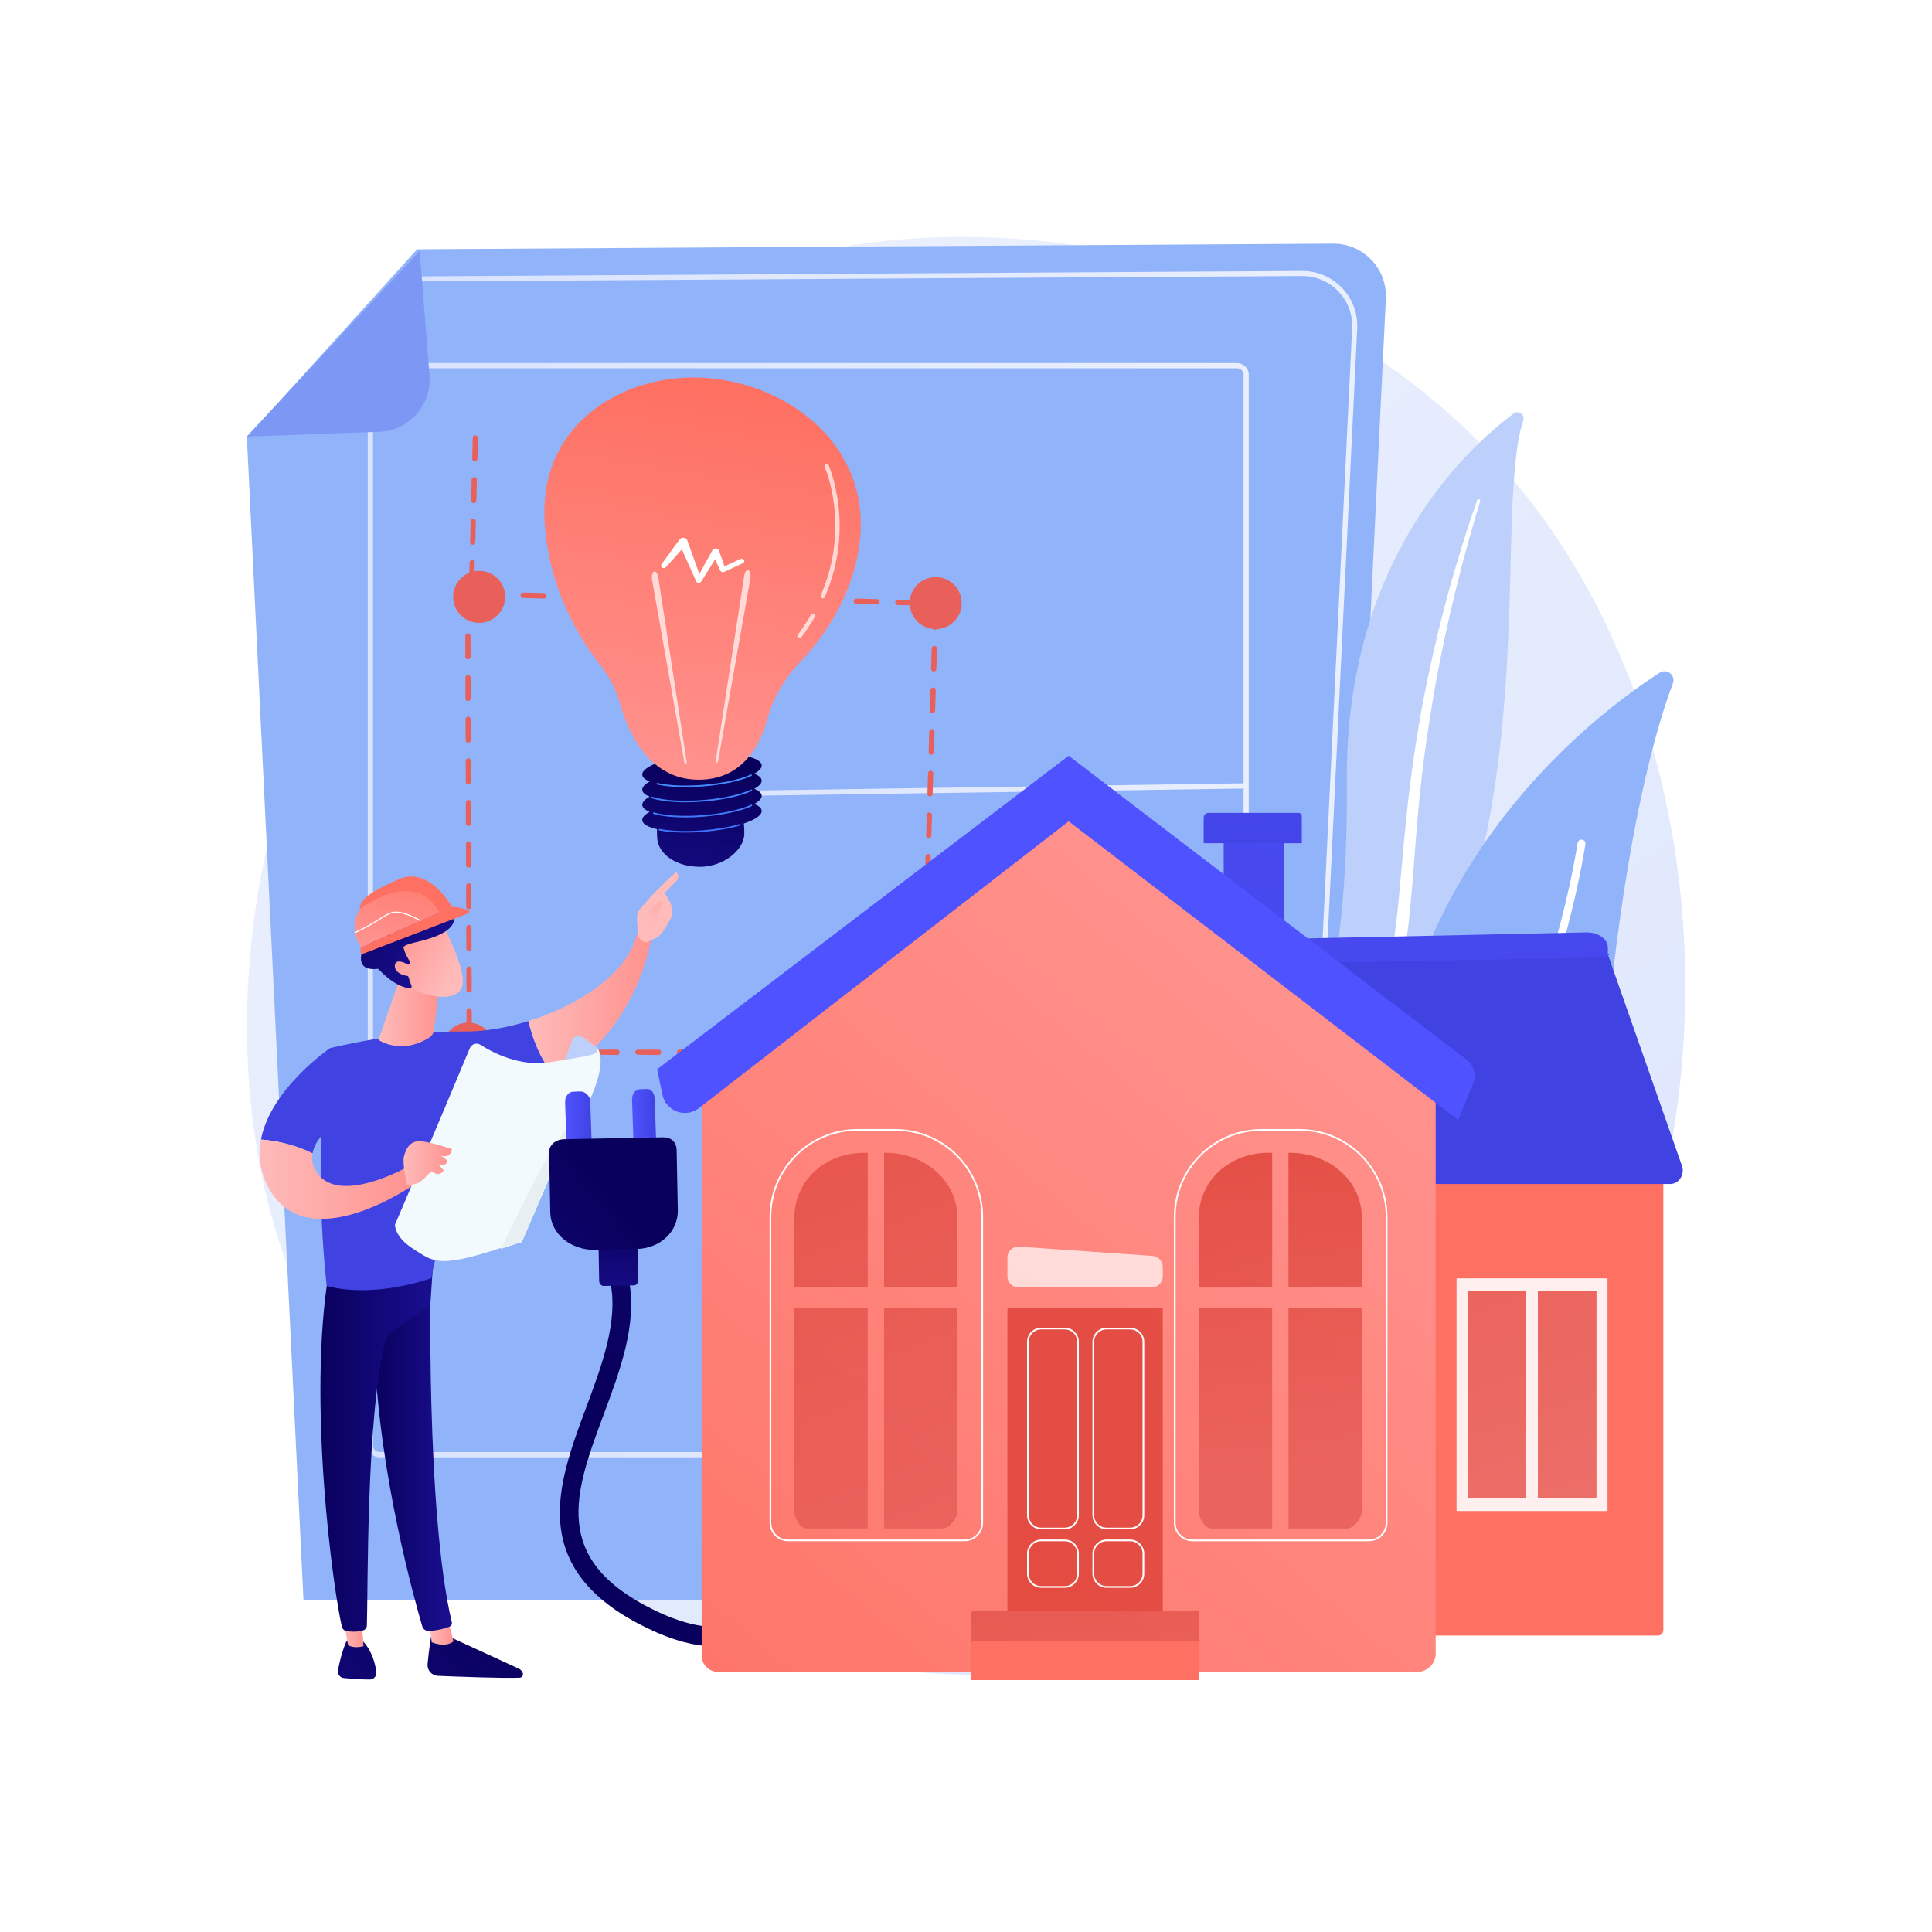 <?xml version="1.0" encoding="UTF-8"?>
<svg xmlns="http://www.w3.org/2000/svg" xmlns:xlink="http://www.w3.org/1999/xlink" version="1.1" x="0px" y="0px" viewBox="0 0 3710 3710" style="enable-background:new 0 0 3710 3710;" xml:space="preserve">
<g id="Background">
	<g>
		<g>
			<rect style="fill:#FFFFFF;" width="3710" height="3710"></rect>
		</g>
	</g>
</g>
<g id="Illustration">
	<g>
		<linearGradient id="SVGID_1_" gradientUnits="userSpaceOnUse" x1="3590.264" y1="4035.71" x2="1128.466" y2="978.313">
			<stop offset="0" style="stop-color:#DAE3FE"></stop>
			<stop offset="1" style="stop-color:#E9EFFD"></stop>
		</linearGradient>
		<path style="fill:url(#SVGID_1_);" d="M2916.082,2827.854c-56.715,59.414-110.378,97.729-152.777,128.001    c-498.383,355.838-1088.103,252.113-1213.435,226.782c-185.076-37.405-542.824-109.709-801.47-412.376    c-391.309-457.91-330.376-1179.334-26.851-1655.556c55.52-87.109,348.79-570.585,944.862-648.12    c360.736-46.923,781.238,47.715,1085.754,301.585C3391.372,1301.068,3345.867,2377.613,2916.082,2827.854z"></path>
		<g>
			<path style="fill:#91B3FA;" d="M801.073,478.663l1759.006-10.769c57.809-0.354,104.043,47.933,101.18,105.671l-121.015,2499.128     H582.799L474.114,839.857L801.073,478.663z"></path>
			
				<linearGradient id="SVGID_00000178917301135994189080000014725740328652065967_" gradientUnits="userSpaceOnUse" x1="762.803" y1="1791.571" x2="2606.351" y2="1791.571">
				<stop offset="0" style="stop-color:#DAE3FE"></stop>
				<stop offset="1" style="stop-color:#E9EFFD"></stop>
			</linearGradient>
			<path style="fill:url(#SVGID_00000178917301135994189080000014725740328652065967_);" d="M2483.837,3062.83     c-0.078,0-0.16-0.003-0.238-0.006c-2.682-0.13-4.751-2.408-4.621-5.09l117.529-2427.125c1.318-26.583-8.09-51.804-26.492-71.023     c-18.262-19.073-42.815-29.555-69.191-29.555c-0.205,0-0.407,0-0.612,0.003L767.694,540.64c-2.535,0.026-4.875-2.148-4.891-4.832     c-0.016-2.685,2.148-4.875,4.833-4.891l1732.517-10.605c0.225,0,0.449,0,0.674,0c29.053,0,56.093,11.543,76.21,32.552     c20.267,21.169,30.632,48.95,29.18,78.221l-117.528,2427.119C2488.562,3060.806,2486.414,3062.83,2483.837,3062.83z"></path>
			<g>
				
					<linearGradient id="SVGID_00000123442777524279062860000000979212103847259062_" gradientUnits="userSpaceOnUse" x1="706.193" y1="1747.812" x2="2397.981" y2="1747.812">
					<stop offset="0" style="stop-color:#DAE3FE"></stop>
					<stop offset="1" style="stop-color:#E9EFFD"></stop>
				</linearGradient>
				<path style="fill:url(#SVGID_00000123442777524279062860000000979212103847259062_);" d="M2375.488,2798.395H728.686      c-12.402,0-22.493-10.091-22.493-22.493V719.722c0-12.402,10.091-22.493,22.493-22.493h1646.802      c12.402,0,22.493,10.091,22.493,22.493v2056.18C2397.981,2788.303,2387.89,2798.395,2375.488,2798.395z M728.686,707.226      c-6.889,0-12.496,5.607-12.496,12.496v2056.18c0,6.889,5.607,12.496,12.496,12.496h1646.802c6.889,0,12.496-5.607,12.496-12.496      V719.722c0-6.889-5.607-12.496-12.496-12.496H728.686z"></path>
				<g>
					
						<linearGradient id="SVGID_00000067226281165540817190000011711353856318725552_" gradientUnits="userSpaceOnUse" x1="1313.751" y1="1517.099" x2="2390.442" y2="1517.099">
						<stop offset="0" style="stop-color:#DAE3FE"></stop>
						<stop offset="1" style="stop-color:#E9EFFD"></stop>
					</linearGradient>
					<path style="fill:url(#SVGID_00000067226281165540817190000011711353856318725552_);" d="M1318.75,1529.912       c-2.727,0-4.959-2.19-4.999-4.924c-0.039-2.763,2.164-5.031,4.927-5.073l1066.689-15.63c0.026,0,0.052,0,0.052,0       c2.75,0,4.982,2.19,5.021,4.927c0.039,2.76-2.164,5.028-4.927,5.07l-1066.689,15.63       C1318.799,1529.912,1318.773,1529.912,1318.75,1529.912z"></path>
					
						<linearGradient id="SVGID_00000114778894218249394760000010744433739439277230_" gradientUnits="userSpaceOnUse" x1="1311.564" y1="1527.068" x2="1322.708" y2="1527.068">
						<stop offset="0" style="stop-color:#DAE3FE"></stop>
						<stop offset="1" style="stop-color:#E9EFFD"></stop>
					</linearGradient>
					<path style="fill:url(#SVGID_00000114778894218249394760000010744433739439277230_);" d="M1317.709,1569.36       c-2.727,0-4.956-2.187-4.998-4.92l-1.146-74.586c-0.042-2.763,2.161-5.034,4.92-5.077c0,0,0.052,0,0.078,0       c2.727,0,4.956,2.187,4.998,4.92l1.146,74.586c0.042,2.763-2.161,5.034-4.92,5.077       C1317.761,1569.36,1317.735,1569.36,1317.709,1569.36z"></path>
				</g>
				<g>
					
						<linearGradient id="SVGID_00000046318634842276792650000006283616805000373911_" gradientUnits="userSpaceOnUse" x1="1367.176" y1="2212.468" x2="2447.312" y2="2212.468">
						<stop offset="0" style="stop-color:#DAE3FE"></stop>
						<stop offset="1" style="stop-color:#E9EFFD"></stop>
					</linearGradient>
					<path style="fill:url(#SVGID_00000046318634842276792650000006283616805000373911_);" d="M1372.174,2221.839       c-2.743,0-4.976-2.209-4.998-4.956c-0.023-2.763,2.197-5.018,4.956-5.041l1070.139-8.744h0.042c2.743,0,4.976,2.21,4.999,4.956       c0.023,2.763-2.197,5.018-4.956,5.041l-1070.139,8.744H1372.174z"></path>
					
						<linearGradient id="SVGID_00000019651889911407542970000012763393457466026158_" gradientUnits="userSpaceOnUse" x1="1364.992" y1="2218.995" x2="1376.135" y2="2218.995">
						<stop offset="0" style="stop-color:#DAE3FE"></stop>
						<stop offset="1" style="stop-color:#E9EFFD"></stop>
					</linearGradient>
					<path style="fill:url(#SVGID_00000019651889911407542970000012763393457466026158_);" d="M1371.136,2261.286       c-2.727,0-4.956-2.187-4.998-4.92l-1.146-74.586c-0.042-2.763,2.161-5.034,4.92-5.077c2.854,0.078,5.034,2.161,5.077,4.92       l1.146,74.586c0.042,2.763-2.161,5.034-4.92,5.077C1371.188,2261.286,1371.162,2261.286,1371.136,2261.286z"></path>
				</g>
				<g>
					
						<linearGradient id="SVGID_00000167374991419345420950000001028787209117535932_" gradientUnits="userSpaceOnUse" x1="1240.422" y1="1011.495" x2="1250.757" y2="1011.495">
						<stop offset="0" style="stop-color:#DAE3FE"></stop>
						<stop offset="1" style="stop-color:#E9EFFD"></stop>
					</linearGradient>
					<path style="fill:url(#SVGID_00000167374991419345420950000001028787209117535932_);" d="M1245.759,1203.748       c-2.76,0-4.995-2.236-4.999-4.995l-0.338-374.509c-0.003-2.76,2.232-4.999,4.995-5.002h0.003c2.76,0,4.995,2.236,4.998,4.995       l0.339,374.509c0.003,2.76-2.232,4.998-4.995,5.002H1245.759z"></path>
					
						<linearGradient id="SVGID_00000068639037114843592430000004966926905647996845_" gradientUnits="userSpaceOnUse" x1="1205.582" y1="1200.409" x2="1290.172" y2="1200.409">
						<stop offset="0" style="stop-color:#DAE3FE"></stop>
						<stop offset="1" style="stop-color:#E9EFFD"></stop>
					</linearGradient>
					<path style="fill:url(#SVGID_00000068639037114843592430000004966926905647996845_);" d="M1285.173,1205.661h-0.033       l-74.593-0.508c-2.763-0.019-4.985-2.271-4.966-5.031c0.02-2.76,2.346-4.969,5.031-4.966l74.593,0.508       c2.763,0.02,4.985,2.271,4.966,5.031C1290.152,1203.445,1287.92,1205.661,1285.173,1205.661z"></path>
				</g>
			</g>
			<g>
				
					<linearGradient id="SVGID_00000122698806422151498390000010213019443085211560_" gradientUnits="userSpaceOnUse" x1="1868.095" y1="-1018.168" x2="1668.137" y2="61.602">
					<stop offset="0" style="stop-color:#E1473D"></stop>
					<stop offset="1" style="stop-color:#E9605A"></stop>
				</linearGradient>
				<path style="fill:url(#SVGID_00000122698806422151498390000010213019443085211560_);" d="M1771.25,2808.91      c-2.745,0-4.981-1.922-4.999-4.671l-0.268-39.84c-0.018-2.76,2.205-4.938,4.964-4.958c2.839-0.062,5.013,2.243,5.033,5.003      l0.268,39.711c0.018,2.76-2.205,4.755-4.964,4.755H1771.25z M1770.713,2728.935c-2.745,0-4.98-1.92-4.998-4.67l-0.268-40.135      c-0.018-2.76,2.205-5.179,4.964-5.179c0,0,0.024,0,0.036,0c2.745,0,4.979,2.512,4.997,5.262l0.269,39.84      c0.018,2.76-2.205,4.883-4.964,4.883C1770.736,2728.935,1770.724,2728.935,1770.713,2728.935z M1770.176,2648.959      c-2.745,0-4.981-1.92-4.999-4.67l-0.268-39.84c-0.018-2.76,2.205-4.937,4.964-4.957c2.732,0.02,5.015,2.243,5.033,5.003      l0.268,39.71c0.018,2.76-2.205,4.753-4.964,4.753C1770.199,2648.959,1770.187,2648.959,1770.176,2648.959z M1769.637,2568.984      c-2.745,0-4.979-1.918-4.997-4.668l-0.269-40.136c-0.018-2.76,2.205-5.18,4.964-5.18c0.011,0,0.023,0,0.023,0      c2.756,0,4.992,2.514,5.01,5.264l0.268,39.839c0.018,2.76-2.205,4.882-4.964,4.882      C1769.662,2568.984,1769.649,2568.984,1769.637,2568.984z M1769.1,2489.009c-2.745,0-4.979-1.918-4.997-4.668l-0.269-40.136      c-0.018-2.76,2.205-5.18,4.964-5.18c0.011,0,0.023,0,0.023,0c2.756,0,4.992,2.514,5.01,5.264l0.268,39.839      c0.018,2.76-2.205,4.882-4.964,4.882C1769.136,2489.009,1769.112,2489.009,1769.1,2489.009z M1768.565,2409.034      c-2.745,0-4.981-1.917-4.999-4.667l-0.268-40.137c-0.018-2.76,2.205-5.181,4.964-5.181c0.011,0,0.023,0,0.023,0      c2.756,0,4.992,2.515,5.01,5.265l0.269,39.838c0.018,2.76-2.205,4.881-4.964,4.881      C1768.599,2409.034,1768.577,2409.034,1768.565,2409.034z M1768.028,2329.059c-2.745,0-4.98-1.917-4.998-4.667l-0.268-40.135      c-0.018-2.76,2.205-5.182,4.964-5.182h0.036c2.745,0,4.979,2.517,4.997,5.267l0.269,39.835c0.018,2.76-2.205,4.882-4.964,4.882      C1768.062,2329.059,1768.04,2329.059,1768.028,2329.059z M1767.491,2249.084c-2.745,0-4.981-1.915-4.999-4.665l-0.268-40.138      c-0.018-2.76,2.205-5.181,4.964-5.181h0.036c2.745,0,4.979,2.517,4.997,5.267l0.269,39.837c0.018,2.76-2.205,4.88-4.964,4.88      H1767.491z M1766.954,2169.109c-2.747,0-4.981-1.915-4.998-4.665l-0.008-1.099l1.15-38.825c0.083-2.756,2.393-4.918,5.145-4.808      c2.76,0.081,4.93,2.404,4.849,5.164l-1.149,38.728l0.01,0.771c0.018,2.76-2.205,4.735-4.966,4.735H1766.954z M1769.286,2089.134      c-0.051,0-0.101,0-0.151,0c-2.76,0-4.93-2.068-4.849-4.828l1.186-39.813c0.083-2.756,2.408-4.883,5.145-4.766      c2.76,0.081,4.93,2.425,4.849,5.185l-1.186,39.672C1774.198,2087.292,1771.977,2089.134,1769.286,2089.134z M1771.658,2009.159      c-0.051,0-0.101,0-0.151,0c-2.76,0-4.93-2.05-4.849-4.81l1.186-39.804c0.083-2.756,2.423-4.892,5.145-4.762      c2.76,0.081,4.93,2.427,4.849,5.187l-1.186,39.655C1776.571,2007.333,1774.349,2009.159,1771.658,2009.159z M1774.032,1929.184      c-0.05,0-0.101,0-0.151,0c-2.76,0-4.93-2.032-4.849-4.792l1.186-39.795c0.085-2.756,2.437-4.897,5.145-4.757      c2.76,0.081,4.93,2.429,4.849,5.189l-1.186,39.639C1778.944,1927.375,1776.723,1929.184,1774.032,1929.184z M1776.405,1849.208      c-0.05,0-0.101,0-0.151,0c-2.76,0-4.93-2.014-4.849-4.774l1.188-39.786c0.083-2.756,2.45-4.906,5.145-4.753      c2.76,0.081,4.93,2.432,4.849,5.191l-1.188,39.622C1781.317,1847.417,1779.096,1849.208,1776.405,1849.208z M1778.778,1769.233      c-0.05,0-0.101,0-0.151,0c-2.76,0-4.93-1.998-4.849-4.758l1.186-39.774c0.083-2.756,2.379-4.911,5.145-4.749      c2.76,0.081,4.93,2.434,4.849,5.193l-1.186,39.603C1783.691,1767.457,1781.47,1769.233,1778.778,1769.233z M1781.151,1689.258      c-0.05,0-0.101,0-0.151,0c-2.76,0-4.93-1.98-4.849-4.74l1.188-39.766c0.083-2.756,2.392-4.917,5.145-4.744      c2.76,0.081,4.93,2.436,4.849,5.196l-1.188,39.587C1786.063,1687.499,1783.842,1689.258,1781.151,1689.258z M1783.525,1609.283      c-0.05,0-0.101,0-0.151,0c-2.76,0-4.93-1.962-4.849-4.722l1.186-39.76c0.083-2.756,2.408-4.922,5.145-4.74      c2.76,0.081,4.93,2.438,4.849,5.198l-1.186,39.573C1788.437,1607.54,1786.216,1609.283,1783.525,1609.283z M1785.897,1529.308      c-0.05,0-0.101,0-0.151,0c-2.76,0-4.93-1.944-4.849-4.704l1.188-39.751c0.083-2.756,2.421-4.927,5.145-4.735      c2.76,0.081,4.93,2.441,4.849,5.2l-1.188,39.556C1790.809,1527.582,1788.588,1529.308,1785.897,1529.308z M1788.271,1449.333      c-0.05,0-0.101,0-0.151,0c-2.76,0-4.93-1.927-4.849-4.686l1.186-39.742c0.085-2.76,2.437-4.932,5.145-4.731      c2.76,0.081,4.93,2.443,4.849,5.202l-1.186,39.54C1793.183,1447.624,1790.962,1449.333,1788.271,1449.333z M1790.643,1369.358      c-0.05,0-0.101,0-0.151,0c-2.76,0-4.93-1.909-4.849-4.668l1.188-39.733c0.083-2.76,2.45-4.941,5.145-4.726      c2.76,0.081,4.93,2.445,4.849,5.204l-1.188,39.523C1795.556,1367.665,1793.334,1369.358,1790.643,1369.358z M1793.017,1289.383      c-0.051,0-0.101,0-0.151,0c-2.76,0-4.93-1.892-4.849-4.652l1.186-39.722c0.083-2.76,2.379-4.947,5.145-4.722      c2.76,0.081,4.93,2.447,4.849,5.206l-1.186,39.504C1797.929,1287.705,1795.708,1289.383,1793.017,1289.383z M1795.39,1209.408      c-0.051,0-0.101,0-0.151,0c-2.76,0-4.93-1.874-4.849-4.634l1.188-39.713c0.083-2.76,2.392-4.955,5.145-4.718      c2.76,0.081,4.93,2.449,4.849,5.209l-1.188,39.487C1800.302,1207.747,1798.081,1209.408,1795.39,1209.408z M1764.125,1162.756      c-0.032,0-0.065,0-0.098,0l-39.981-0.888c-2.761-0.055-4.955-2.392-4.901-5.155c0.054-2.76,2.327-4.966,5.093-4.93l39.981,0.757      c2.761,0.055,4.954,2.443,4.901,5.206C1769.068,1160.472,1766.84,1162.756,1764.125,1162.756z M1684.164,1159.423      c-0.033,0-0.065,0-0.098,0l-39.979,0.006c-2.761-0.055-4.954-2.337-4.901-5.099c0.052-2.727,2.28-4.904,4.995-4.904      c0.033,0,0.065,0,0.098,0l39.979,1.163c2.76,0.055,4.955,1.751,4.901,4.514      C1689.108,1157.831,1686.88,1159.423,1684.164,1159.423z M1604.204,1159.423c-0.032,0-0.065,0-0.099,0l-39.978-0.768      c-2.761-0.055-4.955-2.333-4.901-5.093c0.054-2.76,2.439-4.87,5.093-4.899l39.981,0.775c2.76,0.055,4.953,2.33,4.899,5.09      C1609.147,1157.256,1606.92,1159.423,1604.204,1159.423z M1524.243,1159.423c-0.032,0-0.065,0-0.098,0l-39.979-1.538      c-2.761-0.055-4.954-2.717-4.901-5.479c0.054-2.76,2.429-5.171,5.093-5.092l39.979,0.676c2.761,0.055,4.955,3.055,4.901,5.814      C1529.187,1156.531,1526.959,1159.423,1524.243,1159.423z M1444.283,1156.091c-0.033,0-0.065,0-0.098,0l-39.979-0.643      c-2.761-0.055-4.955-2.269-4.901-5.032c0.054-2.76,2.418-4.778,5.093-4.869l39.979,0.787c2.761,0.055,4.954,2.213,4.902,4.976      C1449.226,1154.038,1446.999,1156.091,1444.283,1156.091z M1364.324,1156.091c-0.033,0-0.065,0-0.098,0l-39.983-1.417      c-2.76-0.055-4.953-2.658-4.899-5.417s2.268-5.074,5.094-5.061l39.979,0.694c2.761,0.055,4.955,2.939,4.901,5.699      C1369.267,1153.315,1367.04,1156.091,1364.324,1156.091z M1284.364,1152.759c-0.032,0-0.065,0-0.098,0l-39.981-0.521      c-2.76-0.055-4.955-2.073-4.901-4.836c0.052-2.727,2.28-4.641,4.995-4.641c0.032,0,0.065,0,0.098,0l39.981,0.636      c2.76,0.055,4.954,2.015,4.901,4.778C1289.307,1150.903,1287.079,1152.759,1284.364,1152.759z M1204.403,1152.759      c-0.032,0-0.065,0-0.098,0l-39.981-1.292c-2.76-0.055-4.954-2.594-4.901-5.356c0.052-2.76,2.384-4.982,5.093-5.031l39.981,0.706      c2.761,0.055,4.955,2.825,4.901,5.584C1209.346,1150.097,1207.119,1152.759,1204.403,1152.759z M1124.443,1149.426      c-0.033,0-0.065,0-0.099,0l-39.979-0.4c-2.76-0.055-4.953-2.149-4.899-4.909c0.052-2.76,2.371-4.863,5.093-4.807l39.981,0.821      c2.76,0.055,4.953,1.986,4.899,4.745C1129.386,1147.603,1127.158,1149.426,1124.443,1149.426z M1044.482,1149.426      c-0.032,0-0.065,0-0.098,0l-39.979-1.17c-2.761-0.055-4.954-2.533-4.901-5.295c0.052-2.756,2.359-4.887,5.093-5l39.979,0.721      c2.761,0.055,4.955,2.707,4.902,5.47C1049.425,1146.879,1047.198,1149.426,1044.482,1149.426z M964.522,1146.094      c-0.033,0-0.065,0-0.098,0l-39.979-0.275c-2.761-0.055-4.955-2.085-4.901-4.848c0.052-2.76,2.349-4.77,5.093-4.777l39.979,0.833      c2.761,0.055,4.954,1.868,4.901,4.631C969.465,1144.386,967.237,1146.094,964.522,1146.094z M905.727,1126.1      c-0.044,0-0.086,0-0.13,0c-2.76,0-4.94-2.764-4.87-5.524l1.01-40.174c0.07-2.76,2.281-4.932,5.124-4.971      c2.76,0.072,4.94,2.316,4.87,5.076l-1.01,40.348C910.652,1123.572,908.428,1126.1,905.727,1126.1z M907.747,1046.125      c-0.042,0-0.085,0-0.128,0c-2.76,0-4.94-2.751-4.87-5.511l1.01-39.788c0.068-2.717,2.293-4.685,4.995-4.685      c0.042,0,0.085,0,0.129,0c2.76,0,4.94,1.985,4.87,4.745l-1.01,40.171C912.674,1043.774,910.45,1046.125,907.747,1046.125z       M909.77,966.15c-0.044,0-0.086,0-0.13,0c-2.76,0-4.94-2.738-4.87-5.498l1.012-39.795c0.068-2.717,2.293-4.692,4.995-4.692      c0.042,0,0.085,0,0.128,0c2.76,0,4.94,2,4.87,4.759l-1.012,40.164C914.695,963.806,912.471,966.15,909.77,966.15z       M911.791,886.175c-0.042,0-0.085,0-0.129,0c-2.76,0-4.94-2.725-4.87-5.485l1.012-39.801c0.068-2.717,2.293-4.698,4.994-4.698      c0.044,0,0.086,0,0.13,0c2.76,0,4.94,2.011,4.87,4.771l-1.012,40.158C916.718,883.837,914.494,886.175,911.791,886.175z"></path>
				
					<linearGradient id="SVGID_00000130645383332004777850000002389134468813184167_" gradientUnits="userSpaceOnUse" x1="1806.741" y1="-1029.53" x2="1606.782" y2="50.245">
					<stop offset="0" style="stop-color:#E1473D"></stop>
					<stop offset="1" style="stop-color:#E9605A"></stop>
				</linearGradient>
				<path style="fill:url(#SVGID_00000130645383332004777850000002389134468813184167_);" d="M1744.57,2025.82h-0.021l-39.988,0.529      c-2.76-0.01-4.989-2.523-4.977-5.282c0.011-2.753,2.247-5.243,4.998-5.243h0.021l39.988,0.773      c2.76,0.01,4.989,1.872,4.977,4.631C1749.557,2023.981,1747.322,2025.82,1744.57,2025.82z M1664.595,2025.82h-0.021      l-39.984,0.366c-2.761-0.01-4.99-2.441-4.979-5.201c0.011-2.753,2.247-5.162,4.998-5.162h0.021l39.986,0.61      c2.76,0.01,4.989,1.953,4.977,4.713C1669.582,2023.899,1667.347,2025.82,1664.595,2025.82z M1584.622,2025.82h-0.02      l-39.987,0.202c-2.761-0.01-4.99-2.359-4.979-5.119c0.011-2.753,2.247-5.08,4.998-5.08h0.021l39.988,0.446      c2.76,0.01,4.989,2.036,4.977,4.795C1589.609,2023.817,1587.373,2025.82,1584.622,2025.82z M1504.647,2025.82h-0.02      l-39.987,0.039c-2.761-0.01-4.99-2.278-4.979-5.037c0.011-2.753,2.247-4.999,4.998-4.999h0.021l39.988,0.283      c2.76,0.01,4.989,2.117,4.977,4.876C1509.634,2023.736,1507.398,2025.82,1504.647,2025.82z M1424.673,2025.82h-0.02      l-39.988-0.124c-2.761-0.01-4.99-2.197-4.979-4.956c0.011-2.753,2.247-4.917,4.998-4.917c0.007,0,0.013,0,0.013,0l39.994,0.12      c2.761,0.01,4.99,2.198,4.979,4.958C1429.66,2023.655,1427.425,2025.82,1424.673,2025.82z M1344.698,2025.82h-0.02      l-39.988-0.288c-2.761-0.01-4.99-2.321-4.979-5.081c0.011-2.763,2.205-4.87,5.018-5.01l39.988,0.147      c2.761,0.01,4.99,2.376,4.979,5.135C1349.685,2023.477,1347.449,2025.82,1344.698,2025.82z M1264.723,2025.82h-0.02      l-39.988-0.451c-2.76-0.01-4.989-2.033-4.977-4.793c0.011-2.753,2.247-4.754,4.998-4.754c0.007,0,0.013,0,0.013,0l39.992-0.207      c2.761,0.01,4.99,2.362,4.979,5.121C1269.71,2023.491,1267.474,2025.82,1264.723,2025.82z M1184.75,2025.82h-0.021      l-39.988-0.613c-2.76-0.01-4.989-1.952-4.977-4.711c0.011-2.753,2.247-4.672,4.998-4.672c0.007,0,0.013,0,0.013,0l39.994-0.369      c2.761,0.01,4.99,2.443,4.979,5.203C1189.737,2023.41,1187.501,2025.82,1184.75,2025.82z M1104.774,2025.82h-0.021      l-39.988-0.778c-2.76-0.01-4.989-1.87-4.977-4.629c0.011-2.753,2.247-4.59,4.998-4.59c0.007,0,0.013,0,0.013,0l39.994-0.534      c2.761,0.01,4.99,2.525,4.979,5.285C1109.761,2023.328,1107.526,2025.82,1104.774,2025.82z M1024.801,2025.82h-0.02      l-39.987-0.94c-2.761-0.01-4.99-3.454-4.979-6.214c0.011-2.753,2.247-6.175,4.998-6.175c0.006,0,0.013,0,0.013,0l39.996,0.97      c2.76,0.01,4.989,3.44,4.977,6.199C1029.788,2022.413,1027.552,2025.82,1024.801,2025.82z M944.826,2022.488h-0.02      l-39.987,0.563c-2.761-0.01-4.99-2.54-4.979-5.3c0.011-2.753,2.247-5.26,4.998-5.26c0.006,0,0.013,0,0.013,0l39.996,0.807      c2.76,0.01,4.989,1.855,4.977,4.614C949.813,2020.666,947.577,2022.488,944.826,2022.488z M901.055,1985.833      c-2.753,0-4.989-1.425-4.998-4.182l-0.133-40.388c-0.01-2.76,2.221-5.415,4.982-5.415c0.005,0,0.011,0,0.011,0      c2.758,0,4.994,3.026,5.003,5.783l0.133,39.587c0.01,2.76-2.221,4.615-4.982,4.615H901.055z M900.789,1905.858      c-2.753,0-4.989-1.425-4.999-4.182l-0.133-40.388c-0.01-2.76,2.221-5.415,4.982-5.415c0.005,0,0.011,0,0.011,0      c2.758,0,4.994,3.026,5.003,5.783l0.133,39.587c0.01,2.76-2.221,4.615-4.982,4.615H900.789z M900.522,1825.882      c-2.753,0-4.989-1.425-4.998-4.182l-0.133-40.386c-0.01-2.76,2.221-5.417,4.982-5.417c0.005,0,0.011,0,0.011,0      c2.758,0,4.994,3.028,5.003,5.784l0.133,39.585c0.01,2.76-2.221,4.615-4.982,4.615H900.522z M900.255,1745.907      c-2.753,0-4.989-1.424-4.999-4.18l-0.133-40.389c-0.01-2.76,2.221-5.416,4.982-5.416c0.005,0,0.011,0,0.011,0      c2.758,0,4.993,3.028,5.003,5.784l0.133,39.586c0.01,2.76-2.221,4.614-4.982,4.614H900.255z M899.988,1665.932      c-2.753,0-4.989-1.424-4.998-4.18l-0.133-40.389c-0.01-2.76,2.221-5.416,4.982-5.416c0.005,0,0.011,0,0.011,0      c2.758,0,4.994,3.028,5.003,5.784l0.133,39.586c0.01,2.76-2.221,4.614-4.982,4.614H899.988z M899.721,1585.957      c-2.753,0-4.989-1.424-4.999-4.18l-0.133-40.389c-0.01-2.76,2.221-5.416,4.982-5.416h0.016c2.753,0,4.989,3.028,4.998,5.784      l0.133,39.586c0.01,2.76-2.221,4.614-4.982,4.614H899.721z M899.454,1505.982c-2.753,0-4.989-1.424-4.998-4.18l-0.133-40.389      c-0.01-2.76,2.221-5.416,4.982-5.416h0.016c2.753,0,4.989,3.028,4.998,5.784l0.133,39.586c0.01,2.76-2.221,4.614-4.982,4.614      H899.454z M899.187,1426.007c-2.753,0-4.989-1.424-4.998-4.18l-0.133-40.389c-0.01-2.76,2.221-5.416,4.982-5.416h0.016      c2.753,0,4.989,3.028,4.998,5.784l0.133,39.586c0.01,2.76-2.221,4.614-4.982,4.614H899.187z M898.92,1346.032      c-2.753,0-4.989-1.424-4.998-4.18l-0.133-40.389c-0.01-2.76,2.221-5.416,4.982-5.416h0.016c2.753,0,4.989,3.028,4.998,5.784      l0.133,39.586c0.01,2.76-2.221,4.614-4.982,4.614H898.92z M898.654,1266.057c-2.753,0-4.989-1.424-4.998-4.18l-0.133-40.389      c-0.01-2.76,2.221-5.416,4.982-5.416h0.016c2.753,0,4.989,3.028,4.998,5.784l0.133,39.587c0.01,2.76-2.221,4.614-4.982,4.614      H898.654z M898.387,1186.082c-2.753,0-4.989-1.422-4.998-4.178l-0.07-20.946c-0.01-2.76,2.221-4.867,4.982-4.867h0.016      c2.753,0,4.989,2.48,4.998,5.236l0.07,20.417c0.01,2.76-2.221,4.338-4.982,4.338H898.387z"></path>
				
					<linearGradient id="SVGID_00000116930060898859568030000007970999042169201298_" gradientUnits="userSpaceOnUse" x1="-1947.956" y1="-994.047" x2="-2147.913" y2="85.723" gradientTransform="matrix(-1 0 0 1 -741.169 0)">
					<stop offset="0" style="stop-color:#E1473D"></stop>
					<stop offset="1" style="stop-color:#E9605A"></stop>
				</linearGradient>
				
					<circle style="fill:url(#SVGID_00000116930060898859568030000007970999042169201298_);" cx="1766.946" cy="2030.81" r="49.915"></circle>
				
					<linearGradient id="SVGID_00000055705105302737969400000003799037293032559758_" gradientUnits="userSpaceOnUse" x1="-2133.055" y1="-1028.324" x2="-2333.012" y2="51.446" gradientTransform="matrix(-1 0 0 1 -741.169 0)">
					<stop offset="0" style="stop-color:#E1473D"></stop>
					<stop offset="1" style="stop-color:#E9605A"></stop>
				</linearGradient>
				
					<circle style="fill:url(#SVGID_00000055705105302737969400000003799037293032559758_);" cx="1796.79" cy="1158.156" r="49.915"></circle>
				
					<linearGradient id="SVGID_00000049907115285672703960000016569725626770451897_" gradientUnits="userSpaceOnUse" x1="-1287.599" y1="-871.76" x2="-1487.557" y2="208.01" gradientTransform="matrix(-1 0 0 1 -741.169 0)">
					<stop offset="0" style="stop-color:#E1473D"></stop>
					<stop offset="1" style="stop-color:#E9605A"></stop>
				</linearGradient>
				<circle style="fill:url(#SVGID_00000049907115285672703960000016569725626770451897_);" cx="920.11" cy="1146.107" r="49.915"></circle>
				
					<linearGradient id="SVGID_00000117667410049434338570000004725656789659709601_" gradientUnits="userSpaceOnUse" x1="-1112.309" y1="-839.299" x2="-1312.267" y2="240.471" gradientTransform="matrix(-1 0 0 1 -741.169 0)">
					<stop offset="0" style="stop-color:#E1473D"></stop>
					<stop offset="1" style="stop-color:#E9605A"></stop>
				</linearGradient>
				
					<circle style="fill:url(#SVGID_00000117667410049434338570000004725656789659709601_);" cx="899.455" cy="2013.598" r="49.915"></circle>
			</g>
			<path style="fill:#7D97F4;" d="M727.93,829.151c57.299-2.016,101.351-51.401,96.834-108.557l-18.857-238.639l-332.14,356.436     L727.93,829.151z"></path>
		</g>
		<g>
			<path style="fill:#BDD0FB;" d="M2925.129,807.088c3.543-10.936-9.208-19.923-18.424-13.05     c-93.577,69.79-323.758,284.468-320.363,705.746c4.259,528.556-125.964,706.442-274.333,807.113     c0,0,191.848-33.465,330.59-213.218C2983.242,1652.345,2862.128,1001.538,2925.129,807.088z"></path>
			<path style="fill:#FFFFFF;" d="M2842.274,962.607c-17.175,56.835-33.22,113.979-47.152,171.627     c-14.233,57.565-26.715,115.536-37.371,173.812c-10.432,58.312-19.769,116.811-26.606,175.62     c-7.102,58.775-11.671,117.789-16.052,177.056c-4.709,59.209-9.116,118.882-19.646,178.286     c-10.453,59.289-28.152,118.283-56.105,172.294c-6.983,13.459-14.238,26.843-22.21,39.666     c-7.738,12.977-16.051,25.614-24.588,38.097c-17.202,24.887-36.085,48.676-56.647,70.954     c-41.244,44.459-89.227,82.604-140.837,113.635c-5.432,3.266-12.483,1.51-15.75-3.922c-3.207-5.333-1.572-12.229,3.632-15.569     l0.037-0.024c12.339-7.903,24.573-15.937,36.406-24.49c5.986-4.183,11.774-8.622,17.643-12.95     c5.698-4.545,11.575-8.871,17.126-13.587c22.518-18.485,43.712-38.529,63.318-60.041c39.381-42.784,72.571-91.675,99.366-143.225     c13.11-25.935,24.287-52.79,33.358-80.412c9.051-27.632,15.993-56.002,21.321-84.79c10.666-57.608,15.516-116.635,20.65-175.807     c5.212-59.178,10.856-118.609,18.937-177.716c3.96-29.56,8.451-59.046,13.468-88.437c2.424-14.709,5.132-29.369,7.813-44.031     c2.822-14.636,5.724-29.255,8.745-43.847c12.192-58.349,26.159-116.298,41.937-173.724     c16.053-57.35,33.623-114.256,53.355-170.388c0.565-1.605,2.322-2.448,3.926-1.884     C2841.906,959.36,2842.744,961.042,2842.274,962.607z"></path>
		</g>
		<g>
			<g>
				<path style="fill:#91B3FA;" d="M2680.23,2453.868c3.374,19.158,25.218,28.644,41.658,18.245      c90.712-57.38,332.518-242.805,376.294-610.752c36.967-310.715,86.539-475.684,114.233-549.015      c5.856-15.506-11.488-29.476-25.408-20.478C3033.424,1391.14,2557.962,1759.663,2680.23,2453.868z"></path>
				<path style="fill:#FFFFFF;" d="M2706.149,2458.558c0.35,0.332,0.736,0.634,1.159,0.902c3.54,2.25,8.233,1.204,10.483-2.335      c2.551-4.013,255.85-406.235,326.766-835.942c0.681-4.135-2.119-8.044-6.258-8.731c-4.139-0.682-8.047,2.119-8.732,6.258      c-70.399,426.578-322.063,826.281-324.596,830.267C2702.989,2452.094,2703.564,2456.107,2706.149,2458.558z"></path>
			</g>
		</g>
		<g>
			
				<linearGradient id="SVGID_00000024003173655259990500000017811781158546062501_" gradientUnits="userSpaceOnUse" x1="1355.158" y1="1474.97" x2="1308.584" y2="1782.365">
				<stop offset="0" style="stop-color:#09005D"></stop>
				<stop offset="1" style="stop-color:#1A0F91"></stop>
			</linearGradient>
			<path style="fill:url(#SVGID_00000024003173655259990500000017811781158546062501_);" d="M1462.623,1498.515     c-0.405-5.019-5.532-9.364-14.213-12.847c9.435-5.203,14.654-10.778,14.213-16.247c-1.334-16.548-53.74-25.825-117.053-20.721     c-63.312,5.105-113.556,22.658-112.221,39.207c0.404,5.019,5.532,9.364,14.213,12.847c-9.435,5.203-14.654,10.779-14.213,16.247     c0.404,5.019,5.532,9.364,14.213,12.847c-9.435,5.203-14.654,10.779-14.213,16.248c0.404,5.019,5.532,9.364,14.213,12.847     c-9.435,5.203-14.654,10.779-14.213,16.248c0.59,7.319,11.183,13.211,28.277,17.071c-0.222,5.408-0.098,11.337,0.433,17.881     c2.476,30.493,36.777,54.402,82.142,54.402c45.366,0,84.63-32.599,85.076-63.189c0.109-7.497-0.21-14.096-0.888-19.96     c21.706-7.249,34.926-16.103,34.233-24.691c-0.405-5.019-5.532-9.364-14.213-12.847c9.435-5.202,14.654-10.779,14.213-16.247     c-0.405-5.019-5.532-9.364-14.213-12.847C1457.845,1509.56,1463.064,1503.983,1462.623,1498.515z"></path>
			<g>
				
					<linearGradient id="SVGID_00000028307622651862782950000009694842803145987987_" gradientUnits="userSpaceOnUse" x1="1336.14" y1="1246.746" x2="1347.247" y2="1755.479">
					<stop offset="0" style="stop-color:#53D8FF"></stop>
					<stop offset="1" style="stop-color:#3840F7"></stop>
				</linearGradient>
				<path style="fill:url(#SVGID_00000028307622651862782950000009694842803145987987_);" d="M1316.275,1598.846      c-18.803,0-36.008-1.383-50.223-4.106c-0.825-0.157-1.366-0.954-1.207-1.779c0.157-0.824,0.95-1.365,1.779-1.207      c22.243,4.259,51.953,5.197,83.656,2.641c25.942-2.093,50.202-6.276,70.159-12.101c0.808-0.235,1.651,0.227,1.886,1.034      c0.236,0.806-0.227,1.65-1.033,1.886c-20.152,5.881-44.623,10.104-70.767,12.212      C1338.749,1598.375,1327.24,1598.846,1316.275,1598.846z"></path>
				
					<linearGradient id="SVGID_00000090266820871910377910000001014071262756855709_" gradientUnits="userSpaceOnUse" x1="1342.368" y1="1246.611" x2="1353.476" y2="1755.342">
					<stop offset="0" style="stop-color:#53D8FF"></stop>
					<stop offset="1" style="stop-color:#3840F7"></stop>
				</linearGradient>
				<path style="fill:url(#SVGID_00000090266820871910377910000001014071262756855709_);" d="M1316.59,1569.725      c-24.43,0-46.262-2.298-61.662-6.683c-0.808-0.23-1.276-1.071-1.046-1.879c0.231-0.808,1.068-1.275,1.879-1.046      c21.944,6.248,57.277,8.186,94.518,5.184c36.838-2.971,71.194-10.446,91.903-19.997c0.763-0.351,1.666-0.018,2.018,0.744      c0.351,0.763,0.019,1.666-0.744,2.018c-21.016,9.692-55.757,17.268-92.932,20.266      C1338.924,1569.267,1327.497,1569.725,1316.59,1569.725z"></path>
				
					<linearGradient id="SVGID_00000106120930853860834200000000846824044789585057_" gradientUnits="userSpaceOnUse" x1="1341.222" y1="1246.636" x2="1352.329" y2="1755.367">
					<stop offset="0" style="stop-color:#53D8FF"></stop>
					<stop offset="1" style="stop-color:#3840F7"></stop>
				</linearGradient>
				<path style="fill:url(#SVGID_00000106120930853860834200000000846824044789585057_);" d="M1316.278,1540.652      c-26.378,0-49.461-2.699-64.997-7.822c-0.798-0.263-1.231-1.123-0.968-1.92c0.263-0.798,1.12-1.232,1.92-0.968      c21.621,7.129,58.274,9.47,98.047,6.264c36.836-2.97,71.192-10.446,91.903-19.997c0.763-0.35,1.666-0.017,2.018,0.744      c0.351,0.763,0.019,1.666-0.744,2.018c-21.018,9.693-55.76,17.27-92.932,20.266      C1338.745,1540.187,1327.227,1540.652,1316.278,1540.652z"></path>
				
					<linearGradient id="SVGID_00000093880035389582023120000007017400817718634421_" gradientUnits="userSpaceOnUse" x1="1346.735" y1="1246.514" x2="1357.843" y2="1755.244">
					<stop offset="0" style="stop-color:#53D8FF"></stop>
					<stop offset="1" style="stop-color:#3840F7"></stop>
				</linearGradient>
				<path style="fill:url(#SVGID_00000093880035389582023120000007017400817718634421_);" d="M1316.481,1511.543      c-20.924,0-39.955-1.691-54.75-4.979c-0.82-0.182-1.337-0.994-1.154-1.814c0.182-0.82,0.997-1.338,1.813-1.154      c22.248,4.943,54.283,6.224,87.89,3.515c36.508-2.944,70.688-10.338,91.433-19.782c0.763-0.349,1.666-0.01,2.014,0.755      c0.348,0.764,0.01,1.666-0.754,2.014c-21.048,9.582-55.609,17.074-92.448,20.044      C1338.884,1511.081,1327.423,1511.543,1316.481,1511.543z"></path>
			</g>
			
				<linearGradient id="SVGID_00000072277813858050094220000009857168238803566723_" gradientUnits="userSpaceOnUse" x1="1269.099" y1="1493.041" x2="1389.062" y2="746.607">
				<stop offset="0" style="stop-color:#FF928E"></stop>
				<stop offset="1" style="stop-color:#FE7062"></stop>
			</linearGradient>
			<path style="fill:url(#SVGID_00000072277813858050094220000009857168238803566723_);" d="M1190.856,1351.651     c-7.69-27.235-20.751-52.688-38.341-74.858c-37.691-47.502-99.178-144.107-106.747-275.955     c-11.008-191.779,159.078-287.795,314.284-274.76c155.207,13.035,308.356,128.598,291.59,307.011     c-10.316,109.778-71.76,193.047-117.509,240.867c-29.051,30.366-49.772,67.559-60.99,108.058     c-13.73,49.57-46.402,111.344-124.062,115.109C1248.593,1501.996,1206.858,1408.328,1190.856,1351.651z"></path>
			<path style="opacity:0.7;fill:#FFFFFF;" d="M1374.752,1458.879l54.306-353.215c1.122-7.297,4.713-12.198,8.021-10.946     c3.308,1.252,5.08,8.183,3.958,15.48c-0.03,0.195-0.07,0.435-0.104,0.626l-61.859,349.933c-0.465,2.631-1.802,4.293-2.985,3.712     C1374.942,1463.905,1374.362,1461.427,1374.752,1458.879z"></path>
			<path style="opacity:0.7;fill:#FFFFFF;" d="M1318.38,1461.683l-54.306-353.215c-1.122-7.297-4.713-12.198-8.021-10.945     c-3.308,1.252-5.08,8.183-3.958,15.48c0.03,0.195,0.07,0.435,0.103,0.626l61.86,349.933c0.465,2.632,1.802,4.294,2.985,3.712     C1318.189,1466.709,1318.769,1464.231,1318.38,1461.683z"></path>
			<path style="fill:#FFFFFF;" d="M1428.669,1075.337c-1.379-2.218-4.571-3.046-7.129-1.851l-30.239,14.129l-10.496-29.908     c-0.556-1.56-1.843-2.944-3.678-3.7c-3.478-1.434-7.639-0.151-9.292,2.864l-0.053,0.097l-24.868,45.343l-23.077-64.547     l-0.038-0.107c-0.565-1.575-1.756-2.991-3.493-3.939c-3.87-2.113-8.982-1.105-11.419,2.249l-34.766,47.861     c-1.414,1.962-0.928,4.59,1.225,6.04c2.298,1.548,5.608,1.188,7.393-0.803l30.611-34.146l27.56,61.403l0.021,0.047     c0.442,0.983,1.273,1.84,2.428,2.381c2.586,1.211,5.815,0.376,7.213-1.866l26.597-42.68l10.01,21.587l0.088,0.191     c0.072,0.155,0.155,0.308,0.249,0.459c1.378,2.216,4.567,3.044,7.123,1.85l35.894-16.772     C1429.092,1080.321,1430.048,1077.554,1428.669,1075.337z"></path>
			<path style="opacity:0.7;fill:#FFFFFF;" d="M1535.318,1225.692c-0.863,0-1.734-0.267-2.479-0.82     c-1.846-1.37-2.232-3.979-0.862-5.825c9.306-12.537,17.841-25.501,25.365-38.529c1.149-1.99,3.695-2.674,5.687-1.523     c1.992,1.149,2.674,3.696,1.523,5.687c-7.684,13.304-16.393,26.536-25.889,39.328     C1537.846,1225.11,1536.59,1225.692,1535.318,1225.692z"></path>
			<path style="opacity:0.7;fill:#FFFFFF;" d="M1579.994,1149.021c-0.553,0-1.115-0.111-1.656-0.346     c-2.109-0.916-3.077-3.368-2.16-5.478c57.864-133.264,7.877-245.299,7.365-246.415c-0.958-2.09-0.041-4.561,2.051-5.52     c2.097-0.956,4.563-0.039,5.52,2.051c0.526,1.149,52.031,116.568-7.297,253.203     C1583.134,1148.083,1581.603,1149.021,1579.994,1149.021z"></path>
		</g>
		<g>
			
				<linearGradient id="SVGID_00000137108347561200741710000008321811935052703415_" gradientUnits="userSpaceOnUse" x1="6568.696" y1="3092.794" x2="6048.953" y2="3658.129" gradientTransform="matrix(1 0 0 1 -5575.325 0)">
				<stop offset="0" style="stop-color:#09005D"></stop>
				<stop offset="1" style="stop-color:#1A0F91"></stop>
			</linearGradient>
			<path style="fill:url(#SVGID_00000137108347561200741710000008321811935052703415_);" d="M829.08,3134.907     c0,0-5.382,30.472-8.022,60.635c-1.031,11.789,8.057,22.025,19.881,22.517c40.169,1.673,126.092,4.926,156.925,3.55     c4.634-0.207,7.665-4.951,5.949-9.263l0,0c-1.437-3.612-4.21-6.533-7.742-8.156l-141.93-65.231L829.08,3134.907z"></path>
			
				<linearGradient id="SVGID_00000031909921093635580230000015836182974110104245_" gradientUnits="userSpaceOnUse" x1="6399.996" y1="3134.782" x2="6446.162" y2="3134.782" gradientTransform="matrix(1 0 0 1 -5575.325 0)">
				<stop offset="0" style="stop-color:#FEBBBA"></stop>
				<stop offset="1" style="stop-color:#FF928E"></stop>
			</linearGradient>
			<path style="fill:url(#SVGID_00000031909921093635580230000015836182974110104245_);" d="M824.671,3117.003l4.324,36.448     c0,0,24.863,11.574,41.843-1.459l-10.297-40.617L824.671,3117.003z"></path>
			
				<linearGradient id="SVGID_00000073707195253005674080000014561858932287374265_" gradientUnits="userSpaceOnUse" x1="6290.525" y1="2781.781" x2="6443.173" y2="2781.781" gradientTransform="matrix(1 0 0 1 -5575.325 0)">
				<stop offset="0" style="stop-color:#09005D"></stop>
				<stop offset="1" style="stop-color:#1A0F91"></stop>
			</linearGradient>
			<path style="fill:url(#SVGID_00000073707195253005674080000014561858932287374265_);" d="M827.921,2431.766     c-1.868,9.518-10.027,474.983,39.728,683.573c0.812,3.403-0.913,6.911-4.153,8.235c-7.631,3.117-22.592,7.632-40.521,8.235     c-5.553,0.186-10.531-3.423-12.097-8.752c-14.223-48.396-82.373-290.875-91.263-522.508c-9.934-258.827,0-8.813,0-8.813     l5.826-159.991L827.921,2431.766z"></path>
			
				<linearGradient id="SVGID_00000032620231151152526010000011735414382417592982_" gradientUnits="userSpaceOnUse" x1="6452.101" y1="2985.6" x2="5932.356" y2="3550.938" gradientTransform="matrix(1 0 0 1 -5575.325 0)">
				<stop offset="0" style="stop-color:#09005D"></stop>
				<stop offset="1" style="stop-color:#1A0F91"></stop>
			</linearGradient>
			<path style="fill:url(#SVGID_00000032620231151152526010000011735414382417592982_);" d="M665.813,3150.804     c0,0-8.568,15.384-16.863,56.26c-1.498,7.383,3.66,14.448,11.157,15.185c13.263,1.304,33.683,2.981,50.039,2.868     c7.54-0.052,13.425-6.616,12.516-14.102c-1.812-14.921-7.456-39.4-24.892-58.48L665.813,3150.804z"></path>
			
				<linearGradient id="SVGID_00000044151127098262083010000001820873836720769461_" gradientUnits="userSpaceOnUse" x1="6233.613" y1="3132.415" x2="6273.474" y2="3132.415" gradientTransform="matrix(1 0 0 1 -5575.325 0)">
				<stop offset="0" style="stop-color:#FEBBBA"></stop>
				<stop offset="1" style="stop-color:#FF928E"></stop>
			</linearGradient>
			<path style="fill:url(#SVGID_00000044151127098262083010000001820873836720769461_);" d="M658.289,3103.924l10.105,55.12     c0,0,9.991,7.431,29.756,2.044l-4.824-59.306L658.289,3103.924z"></path>
			
				<linearGradient id="SVGID_00000137842551294005136670000010322265370266790025_" gradientUnits="userSpaceOnUse" x1="6190.65" y1="2776.786" x2="6407.361" y2="2776.786" gradientTransform="matrix(1 0 0 1 -5575.325 0)">
				<stop offset="0" style="stop-color:#09005D"></stop>
				<stop offset="1" style="stop-color:#1A0F91"></stop>
			</linearGradient>
			<path style="fill:url(#SVGID_00000137842551294005136670000010322265370266790025_);" d="M630.99,2446.05     c-40.692,245.583,8.828,606.978,25.528,677.712c1.023,4.33,4.517,7.648,8.906,8.375c7.456,1.236,19.728,2.244,31.828-1.27     c4.169-1.21,7.098-4.971,7.268-9.309c2.241-57.186-1.792-408.254,36.124-546.997c1.922-7.031,6.216-13.163,12.157-17.387     l73.592-52.318l5.643-84.568L630.99,2446.05z"></path>
			<g>
				
					<linearGradient id="SVGID_00000026131431131572134700000011667970472538442428_" gradientUnits="userSpaceOnUse" x1="223.456" y1="8319.522" x2="679.981" y2="7696.381" gradientTransform="matrix(1 0 0 1 -3951.116 0)">
					<stop offset="0" style="stop-color:#4F52FF"></stop>
					<stop offset="1" style="stop-color:#4042E2"></stop>
				</linearGradient>
				<path style="fill:url(#SVGID_00000026131431131572134700000011667970472538442428_);" d="M890.285,1980.718      c-121.948-2.015-256.504,32.02-256.504,32.02c-36.35,212.102-6.356,456.747-6.356,456.747      c94.409,24.758,200.908-15.137,200.908-15.137c15.691-88.654,88.903-338.155,88.903-338.155      c59.584-7.395,108.667-24.585,149.088-47.312c-30.832-35.74-45.367-81.216-51.681-108.098      C971.528,1974.182,927.898,1981.339,890.285,1980.718z"></path>
				
					<linearGradient id="SVGID_00000047741753275636913040000017888373756442968195_" gradientUnits="userSpaceOnUse" x1="6589.969" y1="1930.366" x2="6825.823" y2="1930.366" gradientTransform="matrix(1 0 0 1 -5575.325 0)">
					<stop offset="0" style="stop-color:#FEBBBA"></stop>
					<stop offset="1" style="stop-color:#FF928E"></stop>
				</linearGradient>
				<path style="fill:url(#SVGID_00000047741753275636913040000017888373756442968195_);" d="M1250.499,1801.094      c-11.98-14.469-27.141-7.624-27.141-7.624c-17.946,75.805-112.042,137.269-208.713,167.312      c6.314,26.882,20.849,72.359,51.681,108.098C1226.758,1978.674,1250.499,1801.094,1250.499,1801.094z"></path>
			</g>
			<g>
				
					<linearGradient id="SVGID_00000174593242015615756660000004836942494817039512_" gradientUnits="userSpaceOnUse" x1="3674.496" y1="1890.831" x2="3832.76" y2="2250.918" gradientTransform="matrix(-1 0 0 1 4872.453 0)">
					<stop offset="0" style="stop-color:#FEBBBA"></stop>
					<stop offset="1" style="stop-color:#FF928E"></stop>
				</linearGradient>
				<path style="fill:url(#SVGID_00000174593242015615756660000004836942494817039512_);" d="M1247.59,1804.774      c1.254,3.985-13.262,10.052-21.808-6.245c-0.299-7.811-5.049-41.274-0.381-47.637c24.859-33.89,73.053-76.374,73.053-76.374      c8.145,8.037,1.435,15.933,1.435,15.933l-23.38,24.356c4.89,8.837,10.855,16.296,13.651,26.986      c2.118,8.095,0.822,16.746-3.266,24.113c-4.104,7.394-9.703,17.005-14.996,24.526      C1261.877,1804.667,1247.59,1804.774,1247.59,1804.774z"></path>
				
					<linearGradient id="SVGID_00000066514737040909331540000018048597034693073297_" gradientUnits="userSpaceOnUse" x1="6824.691" y1="1770.91" x2="6890.729" y2="1669.377" gradientTransform="matrix(1 0 0 1 -5575.325 0)">
					<stop offset="0" style="stop-color:#FEBBBA"></stop>
					<stop offset="1" style="stop-color:#FF928E"></stop>
				</linearGradient>
				<path style="fill:url(#SVGID_00000066514737040909331540000018048597034693073297_);" d="M1266.282,1730.608l-21.305,18.062      l-6.689,17.983l18.995,21.073c0,0,6.388-35.68,11.134-43.403C1273.165,1736.601,1270.703,1732.867,1266.282,1730.608z"></path>
			</g>
			
				<linearGradient id="SVGID_00000183970088836309621190000011286800408513247371_" gradientUnits="userSpaceOnUse" x1="89.586" y1="8221.429" x2="546.11" y2="7598.291" gradientTransform="matrix(1 0 0 1 -3951.116 0)">
				<stop offset="0" style="stop-color:#4F52FF"></stop>
				<stop offset="1" style="stop-color:#4042E2"></stop>
			</linearGradient>
			<path style="fill:url(#SVGID_00000183970088836309621190000011286800408513247371_);" d="M680.556,2130.819l-46.775-118.081     c0,0-113.906,77.394-132.638,175.522c21.523,1.585,60.686,7.183,99.02,26.539     C608.586,2168.465,680.556,2130.819,680.556,2130.819z"></path>
			
				<linearGradient id="SVGID_00000065044035944868297500000016231177913392980882_" gradientUnits="userSpaceOnUse" x1="6073.871" y1="2264.447" x2="6372.346" y2="2264.447" gradientTransform="matrix(1 0 0 1 -5575.325 0)">
				<stop offset="0" style="stop-color:#FEBBBA"></stop>
				<stop offset="1" style="stop-color:#FF928E"></stop>
			</linearGradient>
			<path style="fill:url(#SVGID_00000065044035944868297500000016231177913392980882_);" d="M780.097,2241.93     c0,0-127.889,72.276-171.04,10.561c-8.96-12.815-11.102-25.551-8.895-37.692c-38.334-19.356-77.497-24.954-99.02-26.539     c-5.648,29.582-2.663,61.044,14.721,92.843c75.586,138.269,281.158-7.642,281.158-7.642L780.097,2241.93z"></path>
			<g>
				<g>
					<path style="fill:#BDD0FB;" d="M1147.063,2012.362c-0.033-0.094-0.069-0.218-0.102-0.31l-0.352-0.241l-1.79-1.325       l-25.395-18.492c-3.595-2.617-8.217-3.381-12.463-2.057c-4.245,1.324-7.615,4.579-9.086,8.777l-12.693,36.236l-24.241,69.172       C1060.939,2104.122,1173.216,2104.718,1147.063,2012.362z"></path>
					<path style="fill:#F3FAFD;" d="M1147.096,2012.361c-0.162-0.215-0.309-0.399-0.471-0.55l-1.799-1.325       c9.019,13.26-6.436,15.771-59.642,24.464c-8.441,1.369-17.852,2.89-28.254,4.661c-57.314,9.643-110.057-17.849-134.191-33.261       c-3.501-2.237-7.812-2.809-11.776-1.567c-3.964,1.243-7.173,4.176-8.776,8.009c-20.556,49.17-81.332,194.4-84.344,199.865       l-59.414,139.159c0,0-0.752,22.9,32.738,44.816c33.523,21.915,43.777,30.228,91.352,21.696       c24.443-4.363,55.123-13.851,79.176-21.989c0,0,0,0,0.029-0.032c0.032-0.001,0.102,1.754,0.133,1.753       c20.891-7.077,36.724-12.352,39.099-12.352h0.032c0.188,0,1.748-1.912,1.748-1.912l68.612-159.563v-0.031l0.779-5.272       c27.463-40.879,45.522-73.957,58.117-100.732c0.177-0.382-0.016-0.756,0.191-1.169c2.921-6.219,5.32-12.111,7.602-17.654       C1161.379,2042.373,1152.633,2019.9,1147.096,2012.361z"></path>
					<path style="fill:#E7EFF2;" d="M961.858,2398.06c20.891-7.077,36.724-12.352,39.099-12.352h0.032l68.2-158.643       c0.24-0.351,2.161-2.487,2.161-2.831v-0.031c26.658-43.677,47.159-78.397,59.635-106.014c0.177-0.381-0.385-0.751-0.179-1.164       c1.736-3.899,2.978-7.665,4.469-11.307l-0.01-0.503c-1.57,2.047-52.082,69.269-69.735,92.121       C1049.629,2217.947,977.729,2365.463,961.858,2398.06z"></path>
				</g>
				
					<linearGradient id="SVGID_00000171710100866823939220000013109704888398482873_" gradientUnits="userSpaceOnUse" x1="6350.185" y1="2233.152" x2="6443.173" y2="2233.152" gradientTransform="matrix(1 0 0 1 -5575.325 0)">
					<stop offset="0" style="stop-color:#FEBBBA"></stop>
					<stop offset="1" style="stop-color:#FF928E"></stop>
				</linearGradient>
				<path style="fill:url(#SVGID_00000171710100866823939220000013109704888398482873_);" d="M781.594,2274.478      c0,0-9.723-39.979-5.8-54.163c3.922-14.184,11.521-32.421,36.849-28.368c25.329,4.053,55.206,14.722,55.206,14.722      s-1.51,18.475-20.759,12.515l11.938,9.236c0,0-1.706,14.793-17.967,6.89l11.103,12.249c0,0-6.983,12.15-18.946,4.357      C821.254,2244.123,815.52,2279.292,781.594,2274.478z"></path>
			</g>
			
				<linearGradient id="SVGID_00000147214106394880028240000008042483686005604738_" gradientUnits="userSpaceOnUse" x1="6303.058" y1="1945.359" x2="6421.066" y2="1945.359" gradientTransform="matrix(1 0 0 1 -5575.325 0)">
				<stop offset="0" style="stop-color:#FEBBBA"></stop>
				<stop offset="1" style="stop-color:#FF928E"></stop>
			</linearGradient>
			<path style="fill:url(#SVGID_00000147214106394880028240000008042483686005604738_);" d="M766.761,1881.714l-38.802,112.213     c-0.643,1.858,0.122,3.917,1.843,4.869c10.577,5.848,48.684,22.751,94.607-6.365c4.784-3.033,8.04-7.979,8.767-13.597     l12.565-97.12H766.761z"></path>
			<g>
				
					<linearGradient id="SVGID_00000059269951033918077440000008154854406383572400_" gradientUnits="userSpaceOnUse" x1="-793.497" y1="2875.425" x2="-837.595" y2="2729.979" gradientTransform="matrix(0.746 -0.666 0.666 0.746 -448.989 -803.173)">
					<stop offset="0" style="stop-color:#FEBBBA"></stop>
					<stop offset="1" style="stop-color:#FF928E"></stop>
				</linearGradient>
				<path style="fill:url(#SVGID_00000059269951033918077440000008154854406383572400_);" d="M851.19,1777.803      c0,0,42.609,80.206,37.146,112.605c-5.462,32.399-58.268,30.073-104.381,3.759l-32.223-86.605L851.19,1777.803z"></path>
				
					<linearGradient id="SVGID_00000183245607920348420980000004685077461337692819_" gradientUnits="userSpaceOnUse" x1="-838.038" y1="2622.842" x2="-801.151" y2="2833.238" gradientTransform="matrix(0.746 -0.666 0.666 0.746 -448.989 -803.173)">
					<stop offset="0" style="stop-color:#09005D"></stop>
					<stop offset="1" style="stop-color:#1A0F91"></stop>
				</linearGradient>
				<path style="fill:url(#SVGID_00000183245607920348420980000004685077461337692819_);" d="M785.993,1851.635      c1.874-0.829,2.565-3.123,1.442-4.838c-3.413-5.215-9.812-15.854-11.853-25.169c0,0-7.66-4.906,19.495-11.406      c27.155-6.5,67.65-16.589,76.162-39.703c8.299-22.535-25.499-58.653-48.293-34.053c-1.474,1.591-3.917,1.756-5.237,0.037      c-5.703-7.422-20.696-22.829-41.512-13.489c-19.479,8.74-21.673,23.014-21.406,30.208c0.078,2.117-1.814,3.762-3.894,3.365      c-9.85-1.878-33.483-3.491-44.514,20.754c-9.086,19.969-3.18,31.274,2.198,36.802c1.743,1.791,0.979,4.741-1.41,5.472      c-6.473,1.981-14.832,7.47-13.994,22.634c1.157,20.964,24.596,19.117,31.27,18.162c1.094-0.156,2.194,0.219,2.935,1.038      c5.723,6.332,31.503,33.22,59.406,36.46c2.416,0.281,4.288-2.106,3.498-4.405l-12.076-35.101      c-0.561-1.63,0.219-3.419,1.795-4.117L785.993,1851.635z"></path>
				
					<linearGradient id="SVGID_00000172441871710312850260000015111276762886887343_" gradientUnits="userSpaceOnUse" x1="-838.576" y1="2874.749" x2="-878.252" y2="2743.887" gradientTransform="matrix(0.746 -0.666 0.666 0.746 -448.989 -803.173)">
					<stop offset="0" style="stop-color:#FEBBBA"></stop>
					<stop offset="1" style="stop-color:#FF928E"></stop>
				</linearGradient>
				<path style="fill:url(#SVGID_00000172441871710312850260000015111276762886887343_);" d="M790.847,1856.618      c0,0-30.337-20.814-32.554-3.286c-2.216,17.528,27.319,25.39,41.949,18.854L790.847,1856.618z"></path>
			</g>
			<g>
				
					<linearGradient id="SVGID_00000086671741344194343020000011426167694457730232_" gradientUnits="userSpaceOnUse" x1="6506.18" y1="4275.989" x2="6637.448" y2="4112.842" gradientTransform="matrix(0.905 -0.425 0.425 0.905 -6946.925 712.543)">
					<stop offset="0" style="stop-color:#FF928E"></stop>
					<stop offset="1" style="stop-color:#FE7062"></stop>
				</linearGradient>
				<path style="fill:url(#SVGID_00000086671741344194343020000011426167694457730232_);" d="M868.088,1741.713      c0,0-48.345-83.48-134.725-33.602c-86.38,49.879-39.656,111.154-39.656,111.154L868.088,1741.713z"></path>
				
					<linearGradient id="SVGID_00000092427515526827723830000003905459683490941835_" gradientUnits="userSpaceOnUse" x1="976.801" y1="1191.21" x2="913.487" y2="1367.822">
					<stop offset="0" style="stop-color:#FF928E"></stop>
					<stop offset="1" style="stop-color:#FE7062"></stop>
				</linearGradient>
				<path style="fill:url(#SVGID_00000092427515526827723830000003905459683490941835_);" d="M690.988,1746.107      c0,0,104.076-83.083,153.252,6.211c20.103-8.848,23.848-10.606,23.848-10.606s-43.672-79.978-103.237-53.046      C705.285,1715.596,690.882,1728.522,690.988,1746.107z"></path>
				<path style="fill:#FFFFFF;" d="M810.12,1770.112c-0.296,0.139-0.648,0.137-0.962-0.02l-0.672-0.368      c-15.495-8.287-41.427-22.159-58.639-15.04c-8.303,3.427-16.376,8.604-24.187,13.593c-5.513,3.522-11.216,7.171-16.928,10.167      c-7.781,4.088-16.351,8.463-26.188,13.368l-0.023,0.01c-0.523,0.245-1.151,0.032-1.415-0.492      c-0.268-0.531-0.05-1.17,0.481-1.438c9.83-4.901,18.377-9.266,26.142-13.347c5.641-2.953,11.302-6.572,16.769-10.073      c7.901-5.051,16.125-10.262,24.528-13.772c18.147-7.512,44.64,6.67,60.467,15.133l0.677,0.358      c0.521,0.282,0.714,0.931,0.443,1.456C810.501,1769.859,810.325,1770.016,810.12,1770.112z"></path>
				
					<linearGradient id="SVGID_00000046300560703729571150000007087478681222110337_" gradientUnits="userSpaceOnUse" x1="862.481" y1="1279.834" x2="839.155" y2="1459.777">
					<stop offset="0" style="stop-color:#FF928E"></stop>
					<stop offset="1" style="stop-color:#FE7062"></stop>
				</linearGradient>
				<path style="fill:url(#SVGID_00000046300560703729571150000007087478681222110337_);" d="M693.987,1832.772l205.246-78.947      c1.293-0.497,2.131-1.756,2.093-3.14c-0.037-1.385-0.943-2.597-2.262-3.021c-10.589-3.412-28.109-8.185-35.122-5.046      c-22.501,10.071-170.235,76.647-170.235,76.647S690.029,1820.992,693.987,1832.772z"></path>
			</g>
		</g>
		<g>
			
				<linearGradient id="SVGID_00000062892719280722355010000015928807468246239873_" gradientUnits="userSpaceOnUse" x1="1331.005" y1="2775.326" x2="1905.796" y2="1995.609">
				<stop offset="0" style="stop-color:#09005D"></stop>
				<stop offset="1" style="stop-color:#1A0F91"></stop>
			</linearGradient>
			<path style="fill:url(#SVGID_00000062892719280722355010000015928807468246239873_);" d="M1426.975,3127.876     c-4.359-3.48-8.363-7.271-12.115-11.276c-7.865,3.021-16.308,5.171-25.381,6.326c-36.41,4.655-81.218-5.807-133.18-31.091     c-200.618-97.616-152.558-226.625-96.903-376.014c31.699-85.097,64.492-173.125,48.321-257.729l-35.15,6.827     c14.094,73.885-16.764,156.743-46.605,236.852c-27.941,74.985-56.807,152.496-49.88,225.172     c7.942,83.516,62.072,148.562,165.469,198.874c102.704,49.975,167.21,39.887,206.498,16.066     C1440.775,3137.601,1433.596,3133.16,1426.975,3127.876z"></path>
			
				<linearGradient id="SVGID_00000105413775800884473340000007285432926994984068_" gradientUnits="userSpaceOnUse" x1="1839.296" y1="2671.198" x2="1838.462" y2="2852.346" gradientTransform="matrix(-1 0.018 0.018 1 2977.7 -368.956)">
				<stop offset="0" style="stop-color:#09005D"></stop>
				<stop offset="1" style="stop-color:#1A0F91"></stop>
			</linearGradient>
			<path style="fill:url(#SVGID_00000105413775800884473340000007285432926994984068_);" d="M1224.168,2374.37l1.472,84.291     c0.087,4.956-3.605,9.638-8.561,9.724l-57.554,1.005c-4.956,0.086-8.888-4.462-8.975-9.418l-1.472-84.291L1224.168,2374.37z"></path>
			
				<linearGradient id="SVGID_00000016768375394600474210000013162149345553964441_" gradientUnits="userSpaceOnUse" x1="1085.114" y1="2150.683" x2="1136.511" y2="2150.683">
				<stop offset="0" style="stop-color:#4F52FF"></stop>
				<stop offset="1" style="stop-color:#4042E2"></stop>
			</linearGradient>
			<path style="fill:url(#SVGID_00000016768375394600474210000013162149345553964441_);" d="M1114.388,2095.839l-13.887,0.481     c-8.554,0.296-15.741,9.422-15.374,20.014l3.091,89.202l48.293-1.673l-3.091-89.202     C1133.053,2104.069,1122.942,2095.542,1114.388,2095.839z"></path>
			
				<linearGradient id="SVGID_00000170981412512321131600000001465106387151339912_" gradientUnits="userSpaceOnUse" x1="1213.669" y1="2146.004" x2="1260.238" y2="2146.004">
				<stop offset="0" style="stop-color:#4F52FF"></stop>
				<stop offset="1" style="stop-color:#4042E2"></stop>
			</linearGradient>
			<path style="fill:url(#SVGID_00000170981412512321131600000001465106387151339912_);" d="M1242.624,2091.165l-13.887,0.481     c-8.554,0.296-15.421,9.411-15.054,20.003l3.091,89.202l43.464-1.506l-3.091-89.202     C1256.78,2099.551,1251.178,2090.868,1242.624,2091.165z"></path>
			
				<linearGradient id="SVGID_00000050629067829846377110000003688481384468968894_" gradientUnits="userSpaceOnUse" x1="1168.736" y1="2287.584" x2="718.898" y2="2662.449">
				<stop offset="0" style="stop-color:#09005D"></stop>
				<stop offset="1" style="stop-color:#1A0F91"></stop>
			</linearGradient>
			<path style="fill:url(#SVGID_00000050629067829846377110000003688481384468968894_);" d="M1143.506,2400.086     c-47.924,0.941-86.033-31.403-86.822-71.585l-2.26-115.124c-0.285-14.52,12.065-25.424,29.383-25.764l188.724-3.705     c17.318-0.34,26.525,10.141,26.81,24.661l2.26,115.124c0.789,40.181-32.461,73.926-80.384,74.867L1143.506,2400.086z"></path>
		</g>
		<g>
			
				<linearGradient id="SVGID_00000118379989484362228020000004841555062521889460_" gradientUnits="userSpaceOnUse" x1="4028.612" y1="1952.143" x2="3602.078" y2="2225.391">
				<stop offset="0" style="stop-color:#FF928E"></stop>
				<stop offset="1" style="stop-color:#FE7062"></stop>
			</linearGradient>
			<path style="fill:url(#SVGID_00000118379989484362228020000004841555062521889460_);" d="M3183.896,3140.716h-497.098v-978.315     h507.274v968.138C3194.073,3136.16,3189.517,3140.716,3183.896,3140.716z"></path>
			
				<linearGradient id="SVGID_00000059994106338299376630000011055064180734681278_" gradientUnits="userSpaceOnUse" x1="3474.922" y1="1077.1" x2="3208.338" y2="1503.633">
				<stop offset="0" style="stop-color:#4F52FF"></stop>
				<stop offset="1" style="stop-color:#4042E2"></stop>
			</linearGradient>
			<path style="fill:url(#SVGID_00000059994106338299376630000011055064180734681278_);" d="M3207.14,2273.605h-558.551     l-145.522-430.293l584.482-10.552l141.594,403.869C3236.599,2253.879,3224.86,2273.605,3207.14,2273.605z"></path>
			
				<linearGradient id="SVGID_00000143579458292588964420000002076791726533580688_" gradientUnits="userSpaceOnUse" x1="-3063.405" y1="830.683" x2="-3217.032" y2="2531.955" gradientTransform="matrix(-1 0 0 1 -380.565 0)">
				<stop offset="0" style="stop-color:#4F52FF"></stop>
				<stop offset="1" style="stop-color:#4042E2"></stop>
			</linearGradient>
			<path style="fill:url(#SVGID_00000143579458292588964420000002076791726533580688_);" d="M3087.548,1838.799l-628.142,11.207     l-3.118-46.851l590.979-12.668c22.246,0,40.281,13.115,40.281,29.293V1838.799z"></path>
			<g style="opacity:0.89;">
				<path style="fill:#FFFFFF;" d="M3085.758,2901.66h-287.625c-0.62,0-1.123-0.503-1.123-1.123v-444.638      c0-0.62,0.503-1.123,1.123-1.123h287.625c0.62,0,1.123,0.503,1.123,1.123v444.638      C3086.881,2901.157,3086.378,2901.66,3085.758,2901.66z"></path>
				<g style="opacity:0.9;">
					
						<linearGradient id="SVGID_00000158741217084963811300000008314008185255257989_" gradientUnits="userSpaceOnUse" x1="-3062.54" y1="2076.579" x2="-3345.393" y2="2960.867" gradientTransform="matrix(-1 0 0 1 -380.565 0)">
						<stop offset="0" style="stop-color:#E1473D"></stop>
						<stop offset="1" style="stop-color:#E9605A"></stop>
					</linearGradient>
					<path style="fill:url(#SVGID_00000158741217084963811300000008314008185255257989_);" d="M2930.067,2877.504h-111.296       c-0.345,0-0.624-0.279-0.624-0.624v-397.324c0-0.345,0.28-0.624,0.624-0.624h111.296c0.345,0,0.624,0.28,0.624,0.624v397.324       C2930.691,2877.224,2930.412,2877.504,2930.067,2877.504z"></path>
					
						<linearGradient id="SVGID_00000035508587295256646700000002338336361139536571_" gradientUnits="userSpaceOnUse" x1="-3185.04" y1="2037.332" x2="-3467.893" y2="2921.619" gradientTransform="matrix(-1 0 0 1 -380.565 0)">
						<stop offset="0" style="stop-color:#E1473D"></stop>
						<stop offset="1" style="stop-color:#E9605A"></stop>
					</linearGradient>
					<path style="fill:url(#SVGID_00000035508587295256646700000002338336361139536571_);" d="M3065.121,2877.504h-111.296       c-0.345,0-0.624-0.279-0.624-0.624v-397.324c0-0.345,0.28-0.624,0.624-0.624h111.296c0.345,0,0.624,0.28,0.624,0.624v397.324       C3065.745,2877.224,3065.465,2877.504,3065.121,2877.504z"></path>
				</g>
			</g>
			
				<linearGradient id="SVGID_00000119840136865341164140000009600863698800570246_" gradientUnits="userSpaceOnUse" x1="-3022.026" y1="1943.214" x2="-1622.369" y2="3603.271" gradientTransform="matrix(-1 0 0 1 -380.565 0)">
				<stop offset="0" style="stop-color:#FF928E"></stop>
				<stop offset="1" style="stop-color:#FE7062"></stop>
			</linearGradient>
			<path style="fill:url(#SVGID_00000119840136865341164140000009600863698800570246_);" d="M2052.149,1577.172     c0,0,687.722,519.19,704.76,519.19v1078.606c0,19.653-15.932,35.585-35.585,35.585H1378.928     c-17.419,0-31.539-14.121-31.539-31.539V2096.362L2052.149,1577.172z"></path>
			<g>
				
					<linearGradient id="SVGID_00000093145301030356070360000017020471601382752387_" gradientUnits="userSpaceOnUse" x1="-2427.294" y1="2590.916" x2="-2478.034" y2="3334.108" gradientTransform="matrix(-1 0 0 1 -380.565 0)">
					<stop offset="0" style="stop-color:#E1473D"></stop>
					<stop offset="1" style="stop-color:#E9605A"></stop>
				</linearGradient>
				<path style="opacity:0.9;fill:url(#SVGID_00000093145301030356070360000017020471601382752387_);" d="M1865.15,3167.375h437.019      v-70.965c0-1.751-1.419-3.17-3.17-3.17H1868.32c-1.751,0-3.17,1.419-3.17,3.17V3167.375z"></path>
				
					<linearGradient id="SVGID_00000165944741900922344870000010514197677954995374_" gradientUnits="userSpaceOnUse" x1="2169.404" y1="2480.131" x2="2145.923" y2="2674.693">
					<stop offset="0" style="stop-color:#FF928E"></stop>
					<stop offset="1" style="stop-color:#FE7062"></stop>
				</linearGradient>
				<path style="fill:url(#SVGID_00000165944741900922344870000010514197677954995374_);" d="M1865.15,3226.172h437.019v-70.965      c0-1.751-1.419-3.17-3.17-3.17H1868.32c-1.751,0-3.17,1.419-3.17,3.17V3226.172z"></path>
				
					<linearGradient id="SVGID_00000073694043755515667030000002896187394089766549_" gradientUnits="userSpaceOnUse" x1="2285.833" y1="2627.688" x2="2795.213" y2="2185.332">
					<stop offset="0" style="stop-color:#E1473D"></stop>
					<stop offset="1" style="stop-color:#E9605A"></stop>
				</linearGradient>
				<path style="opacity:0.9;fill:url(#SVGID_00000073694043755515667030000002896187394089766549_);" d="M1934.519,3093.24H2232.8      v-578.336c0-1.966-1.594-3.56-3.56-3.56h-291.161c-1.966,0-3.56,1.594-3.56,3.56V3093.24z"></path>
				<path style="opacity:0.7;fill:#FFFFFF;" d="M1955.58,2472.177h256.158c11.632,0,21.061-9.429,21.061-21.061v-18.396      c0-11.065-8.563-20.244-19.602-21.011l-256.158-17.794c-12.177-0.846-22.521,8.804-22.521,21.01v36.19      C1934.519,2462.748,1943.948,2472.177,1955.58,2472.177z"></path>
				<g>
					
						<linearGradient id="SVGID_00000032642353215783819870000002050199893518836120_" gradientUnits="userSpaceOnUse" x1="-1858.697" y1="1645.362" x2="-2334.589" y2="2874.747" gradientTransform="matrix(-1 0 0 1 -380.565 0)">
						<stop offset="0" style="stop-color:#E1473D"></stop>
						<stop offset="1" style="stop-color:#E9605A"></stop>
					</linearGradient>
					<path style="opacity:0.9;fill:url(#SVGID_00000032642353215783819870000002050199893518836120_);" d="M1697.646,2213.68h2.834       c73.669,0,138.164,52.156,138.164,125.825v132.672h-140.998V2213.68z"></path>
					
						<linearGradient id="SVGID_00000131350661010086617670000004107395095034350517_" gradientUnits="userSpaceOnUse" x1="-1748.04" y1="1688.199" x2="-2223.933" y2="2917.586" gradientTransform="matrix(-1 0 0 1 -380.565 0)">
						<stop offset="0" style="stop-color:#E1473D"></stop>
						<stop offset="1" style="stop-color:#E9605A"></stop>
					</linearGradient>
					<path style="opacity:0.9;fill:url(#SVGID_00000131350661010086617670000004107395095034350517_);" d="M1838.644,2511.343       v390.316c0,13.143-15.428,33.519-28.571,33.519h-112.427v-423.835H1838.644z"></path>
					
						<linearGradient id="SVGID_00000178197591133153915460000003229380890758775230_" gradientUnits="userSpaceOnUse" x1="-1726.206" y1="1696.65" x2="-2202.098" y2="2926.035" gradientTransform="matrix(-1 0 0 1 -380.565 0)">
						<stop offset="0" style="stop-color:#E1473D"></stop>
						<stop offset="1" style="stop-color:#E9605A"></stop>
					</linearGradient>
					<path style="opacity:0.9;fill:url(#SVGID_00000178197591133153915460000003229380890758775230_);" d="M1659.147,2213.68h7.166       v258.497h-140.999v-132.672C1525.314,2265.836,1585.478,2213.68,1659.147,2213.68z"></path>
					
						<linearGradient id="SVGID_00000071542429812642693690000008398070386892636593_" gradientUnits="userSpaceOnUse" x1="-1602.81" y1="1744.415" x2="-2078.702" y2="2973.801" gradientTransform="matrix(-1 0 0 1 -380.565 0)">
						<stop offset="0" style="stop-color:#E1473D"></stop>
						<stop offset="1" style="stop-color:#E9605A"></stop>
					</linearGradient>
					<path style="opacity:0.9;fill:url(#SVGID_00000071542429812642693690000008398070386892636593_);" d="M1666.313,2935.179       h-116.759c-13.142,0-24.239-20.376-24.239-33.519v-390.316h140.999V2935.179z"></path>
				</g>
				<g>
					
						<linearGradient id="SVGID_00000062171910721192912180000006439668839207980200_" gradientUnits="userSpaceOnUse" x1="-2898.58" y1="2150.483" x2="-2968.554" y2="2810.244" gradientTransform="matrix(-1 0 0 1 -380.565 0)">
						<stop offset="0" style="stop-color:#E1473D"></stop>
						<stop offset="1" style="stop-color:#E9605A"></stop>
					</linearGradient>
					<path style="opacity:0.9;fill:url(#SVGID_00000062171910721192912180000006439668839207980200_);" d="M2474.251,2213.68h2.834       c73.669,0,138.164,52.156,138.164,125.825v132.672h-140.999V2213.68z"></path>
					
						<linearGradient id="SVGID_00000003804781098106636350000011578454734786831744_" gradientUnits="userSpaceOnUse" x1="-2864.944" y1="2154.05" x2="-2934.919" y2="2813.811" gradientTransform="matrix(-1 0 0 1 -380.565 0)">
						<stop offset="0" style="stop-color:#E1473D"></stop>
						<stop offset="1" style="stop-color:#E9605A"></stop>
					</linearGradient>
					<path style="opacity:0.9;fill:url(#SVGID_00000003804781098106636350000011578454734786831744_);" d="M2615.249,2511.343       v390.316c0,13.143-15.428,33.519-28.571,33.519h-112.428v-423.835H2615.249z"></path>
					
						<linearGradient id="SVGID_00000113350333387098691460000015150268842668678815_" gradientUnits="userSpaceOnUse" x1="-2734.419" y1="2167.894" x2="-2804.394" y2="2827.655" gradientTransform="matrix(-1 0 0 1 -380.565 0)">
						<stop offset="0" style="stop-color:#E1473D"></stop>
						<stop offset="1" style="stop-color:#E9605A"></stop>
					</linearGradient>
					<path style="opacity:0.9;fill:url(#SVGID_00000113350333387098691460000015150268842668678815_);" d="M2435.752,2213.68h7.165       v258.497H2301.92v-132.672C2301.92,2265.836,2362.083,2213.68,2435.752,2213.68z"></path>
					
						<linearGradient id="SVGID_00000152260841821837989800000014470792983901220532_" gradientUnits="userSpaceOnUse" x1="-2696.217" y1="2171.945" x2="-2766.191" y2="2831.708" gradientTransform="matrix(-1 0 0 1 -380.565 0)">
						<stop offset="0" style="stop-color:#E1473D"></stop>
						<stop offset="1" style="stop-color:#E9605A"></stop>
					</linearGradient>
					<path style="opacity:0.9;fill:url(#SVGID_00000152260841821837989800000014470792983901220532_);" d="M2442.918,2935.179       h-116.759c-13.142,0-24.239-20.376-24.239-33.519v-390.316h140.998V2935.179z"></path>
				</g>
				<path style="fill:#FFFFFF;" d="M2097.853,2909.588v-332.81c0-15.012,12.213-27.225,27.225-27.225h45.019      c15.013,0,27.225,12.213,27.225,27.225v332.81c0,15.012-12.212,27.225-27.225,27.225h-45.019      C2110.066,2936.813,2097.853,2924.6,2097.853,2909.588z M2125.078,2552.822c-13.208,0-23.956,10.747-23.956,23.956v332.81      c0,13.208,10.747,23.956,23.956,23.956h45.019c13.209,0,23.956-10.747,23.956-23.956v-332.81      c0-13.208-10.747-23.956-23.956-23.956H2125.078z"></path>
				<path style="fill:#FFFFFF;" d="M1972.226,2909.588v-332.81c0-15.012,12.212-27.225,27.225-27.225h45.019      c15.012,0,27.225,12.213,27.225,27.225v332.81c0,15.012-12.213,27.225-27.225,27.225h-45.019      C1984.438,2936.813,1972.226,2924.6,1972.226,2909.588z M1999.451,2552.822c-13.209,0-23.956,10.747-23.956,23.956v332.81      c0,13.208,10.747,23.956,23.956,23.956h45.019c13.208,0,23.956-10.747,23.956-23.956v-332.81      c0-13.208-10.747-23.956-23.956-23.956H1999.451z"></path>
				<path style="fill:#FFFFFF;" d="M2097.853,3021.792v-38.28c0-15.011,12.213-27.224,27.225-27.224h45.019      c15.013,0,27.225,12.213,27.225,27.224v38.28c0,15.012-12.212,27.225-27.225,27.225h-45.019      C2110.066,3049.016,2097.853,3036.804,2097.853,3021.792z M2125.078,2959.557c-13.208,0-23.956,10.746-23.956,23.955v38.28      c0,13.208,10.747,23.956,23.956,23.956h45.019c13.209,0,23.956-10.747,23.956-23.956v-38.28      c0-13.209-10.747-23.955-23.956-23.955H2125.078z"></path>
				<path style="fill:#FFFFFF;" d="M1972.226,3021.792v-38.28c0-15.011,12.212-27.224,27.225-27.224h45.019      c15.012,0,27.225,12.213,27.225,27.224v38.28c0,15.012-12.213,27.225-27.225,27.225h-45.019      C1984.438,3049.016,1972.226,3036.804,1972.226,3021.792z M1999.451,2959.557c-13.209,0-23.956,10.746-23.956,23.955v38.28      c0,13.208,10.747,23.956,23.956,23.956h45.019c13.208,0,23.956-10.747,23.956-23.956v-38.28      c0-13.209-10.747-23.955-23.956-23.955H1999.451z"></path>
				<path style="fill:#FFFFFF;" d="M1477.821,2924.26v-587.661c0-92.931,75.604-168.535,168.535-168.535h72.932      c92.931,0,168.537,75.604,168.537,168.535v587.661c0,19.463-15.833,35.297-35.295,35.297h-339.413      C1493.654,2959.557,1477.821,2943.723,1477.821,2924.26z M1646.356,2171.333c-91.129,0-165.266,74.138-165.266,165.266v587.661      c0,17.661,14.368,32.028,32.026,32.028h339.413c17.659,0,32.026-14.367,32.026-32.028v-587.661      c0-91.129-74.138-165.266-165.268-165.266H1646.356z"></path>
				<path style="fill:#FFFFFF;" d="M2254.273,2924.26v-587.661c0-92.931,75.605-168.535,168.537-168.535h72.932      c92.931,0,168.535,75.604,168.535,168.535v587.661c0,19.463-15.833,35.297-35.295,35.297h-339.414      C2270.106,2959.557,2254.273,2943.723,2254.273,2924.26z M2422.81,2171.333c-91.129,0-165.268,74.138-165.268,165.266v587.661      c0,17.661,14.367,32.028,32.026,32.028h339.414c17.659,0,32.026-14.367,32.026-32.028v-587.661      c0-91.129-74.138-165.266-165.266-165.266H2422.81z"></path>
			</g>
			<g>
				
					<linearGradient id="SVGID_00000173851642078888467380000008523085579820886186_" gradientUnits="userSpaceOnUse" x1="-2839.295" y1="442.572" x2="-2748.492" y2="2667.254" gradientTransform="matrix(-1 0 0 1 -380.565 0)">
					<stop offset="0" style="stop-color:#4F52FF"></stop>
					<stop offset="1" style="stop-color:#4042E2"></stop>
				</linearGradient>
				<polygon style="fill:url(#SVGID_00000173851642078888467380000008523085579820886186_);" points="2349.789,1778.342       2466.377,1778.342 2466.377,1588.511 2349.789,1588.511     "></polygon>
				
					<linearGradient id="SVGID_00000142885041119006890870000006638432210060086958_" gradientUnits="userSpaceOnUse" x1="-2684.985" y1="769.193" x2="-2815.211" y2="1829.601" gradientTransform="matrix(-1 0 0 1 -380.565 0)">
					<stop offset="0" style="stop-color:#4F52FF"></stop>
					<stop offset="1" style="stop-color:#4042E2"></stop>
				</linearGradient>
				<path style="fill:url(#SVGID_00000142885041119006890870000006638432210060086958_);" d="M2311.365,1619.27h188.446v-52.198      c0-3.367-2.729-6.096-6.095-6.096h-173.072c-5.124,0-9.278,4.154-9.278,9.278V1619.27z"></path>
				
					<linearGradient id="SVGID_00000032624544166682956820000014491638810568174487_" gradientUnits="userSpaceOnUse" x1="2246.616" y1="1532.301" x2="2499.871" y2="859.177">
					<stop offset="0" style="stop-color:#4F52FF"></stop>
					<stop offset="1" style="stop-color:#4042E2"></stop>
				</linearGradient>
				<path style="fill:url(#SVGID_00000032624544166682956820000014491638810568174487_);" d="M2800.118,2150.795l-747.969-573.622      l-709.994,550.72c-25.806,20.017-63.659,5.998-70.201-26l-9.959-48.709l790.153-601.917l764.834,584.187      c13.694,10.46,18.663,28.809,12.118,44.75L2800.118,2150.795z"></path>
			</g>
		</g>
	</g>
</g>
</svg>
